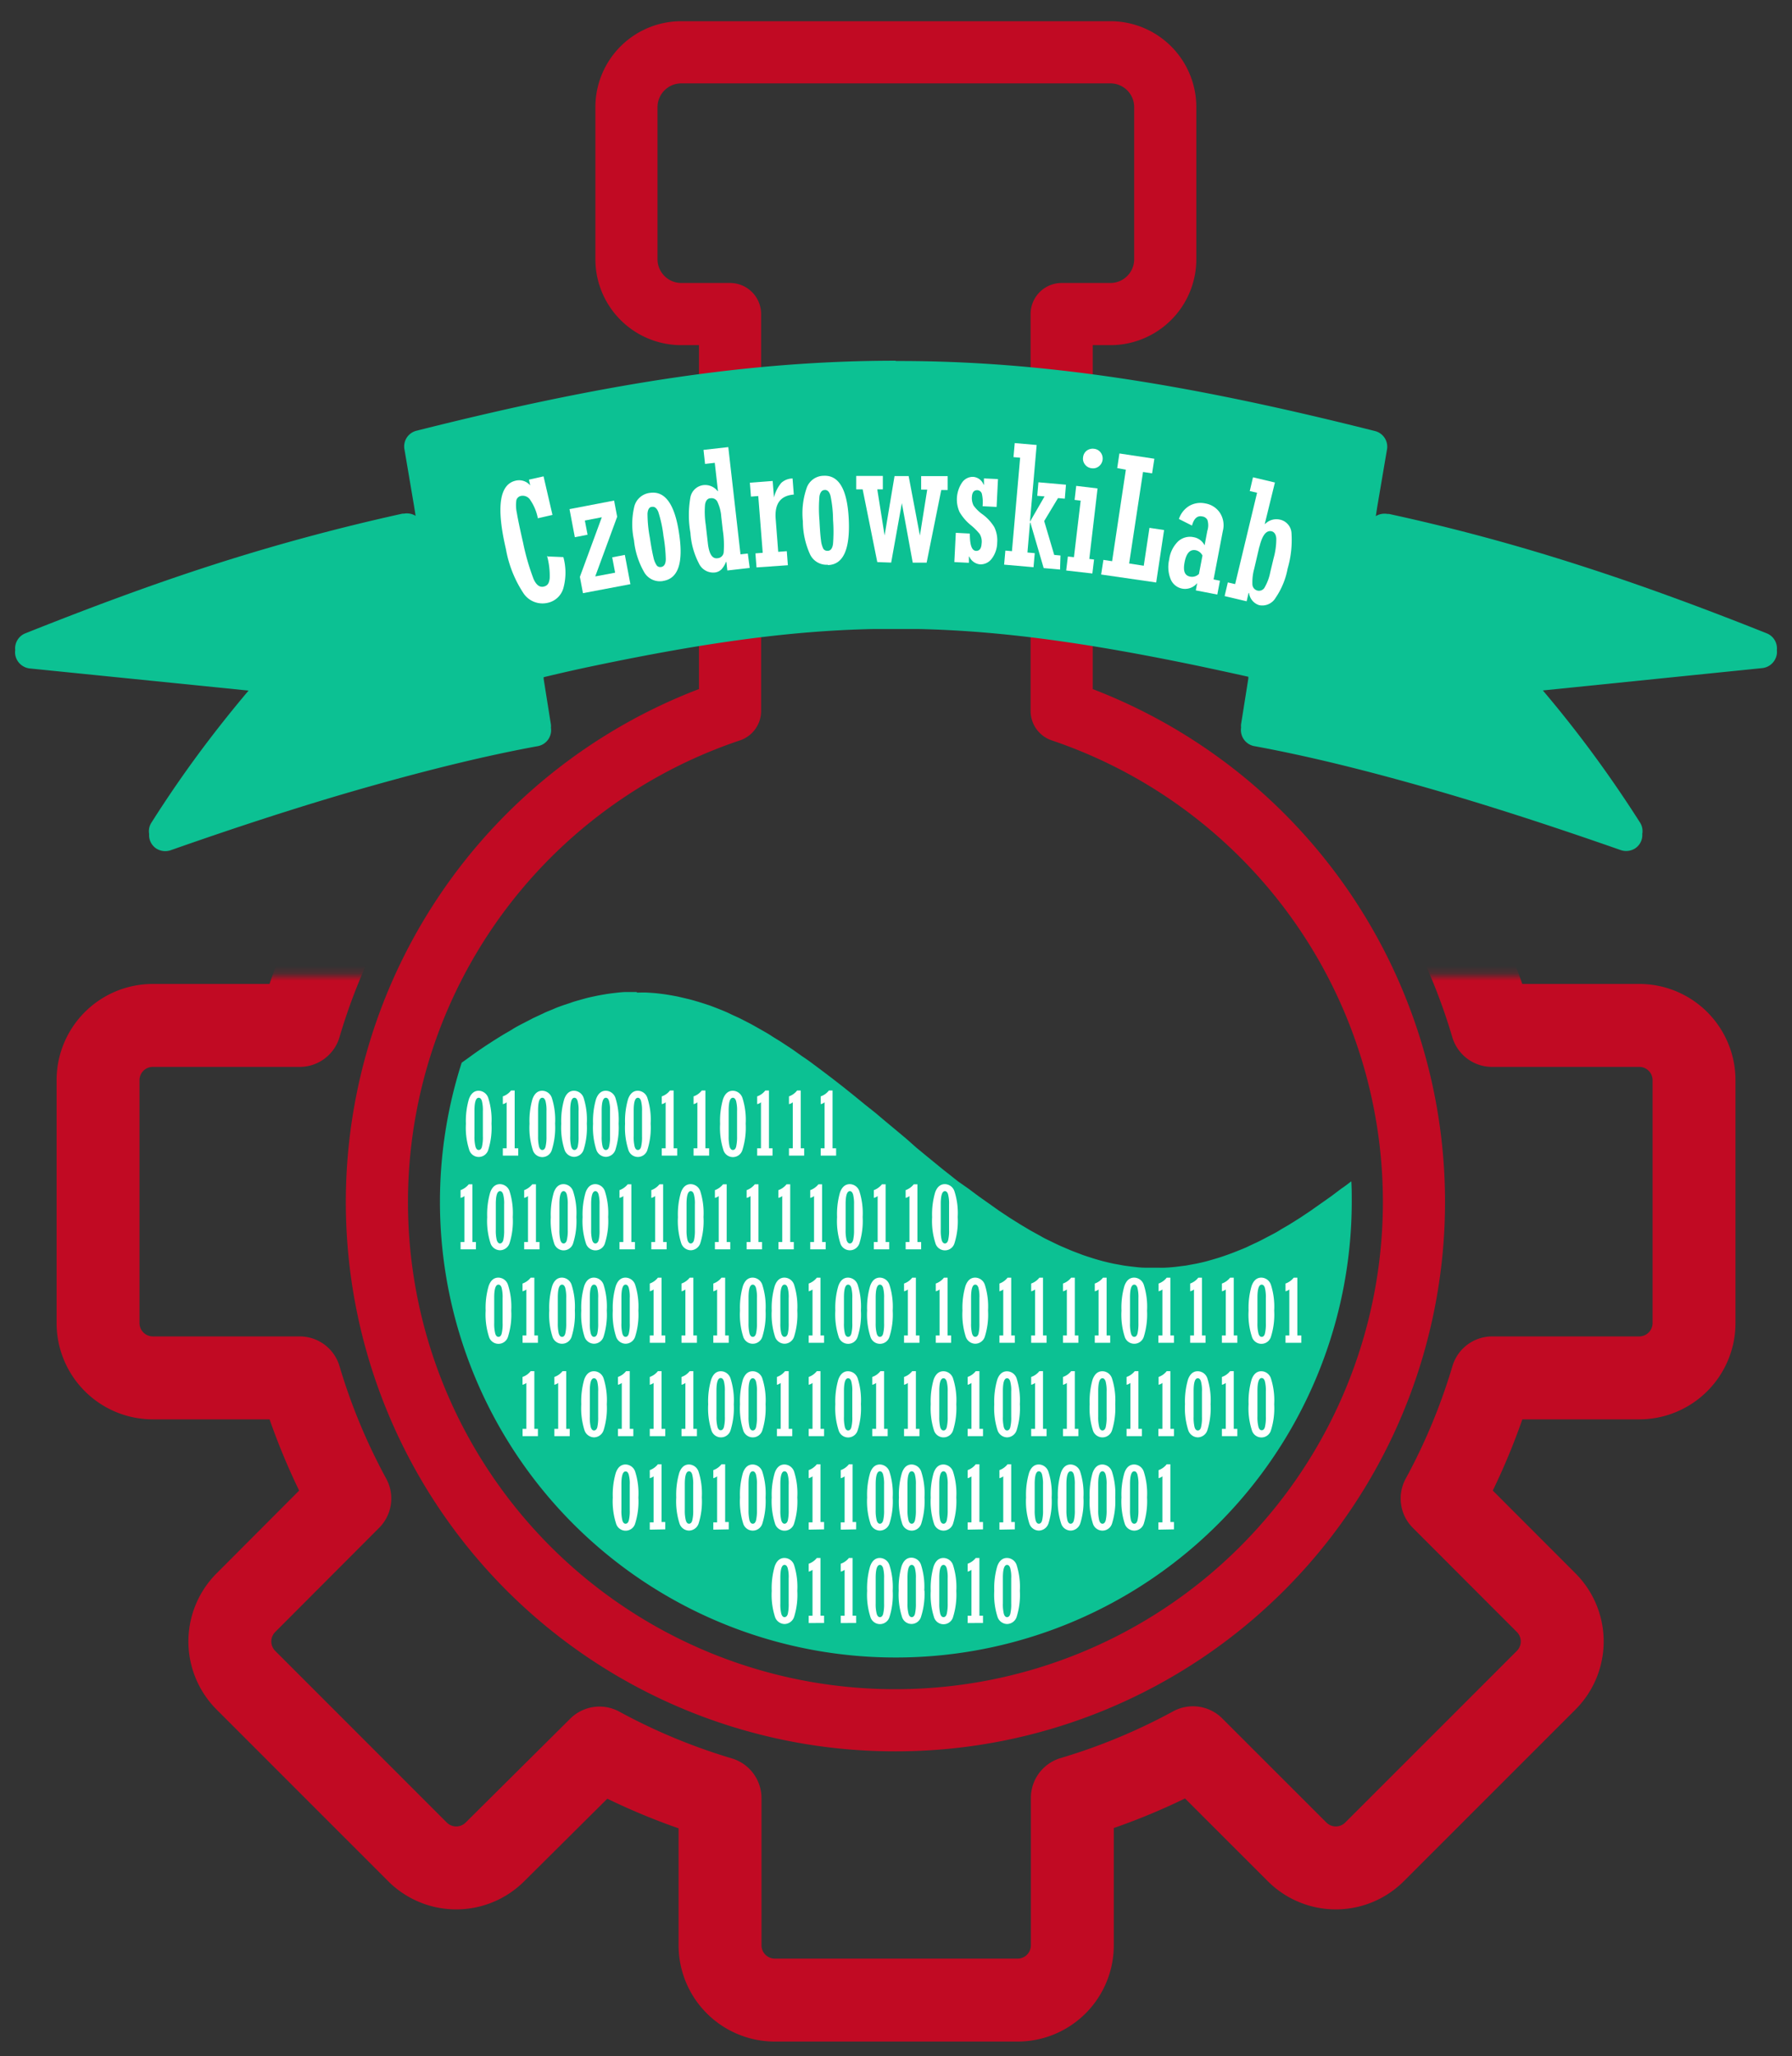 <svg xmlns="http://www.w3.org/2000/svg" xmlns:xlink="http://www.w3.org/1999/xlink" viewBox="0 0 245.12 281.15"><rect x="0" y="0" width="245.12" height="281.15" fill="#333333" stroke="none"/><defs><style>.cls-1{fill:#fff;}.cls-2{mask:url(#mask);}.cls-3,.cls-4{fill:none;stroke:#c10a23;stroke-linejoin:round;}.cls-3{stroke-width:11.34px;}.cls-4{stroke-width:8.5px;}.cls-5{fill:#0cc193;}</style><mask id="mask" x="2.07" y="73.58" width="283.46" height="221.06" maskUnits="userSpaceOnUse"><g id="mask144658"><rect id="rect144660" class="cls-1" x="2.07" y="133.4" width="283.46" height="161.25"/></g></mask></defs><g id="Logo_Itself" data-name="Logo Itself"><g id="Gear"><g class="cls-2"><path id="rect12960" class="cls-3" d="M122.54,79.25A85,85,0,0,0,41,140.2H20.91a7.49,7.49,0,0,0-7.5,7.5v33.19a7.5,7.5,0,0,0,7.5,7.5H41a85.52,85.52,0,0,0,6.85,16.49L33.64,219.12a7.5,7.5,0,0,0,0,10.61L57.1,253.19a7.5,7.5,0,0,0,10.61,0L82,239a85.52,85.52,0,0,0,16.49,6.85v20.11a7.5,7.5,0,0,0,7.5,7.5h33.19a7.49,7.49,0,0,0,7.5-7.5V245.81a85.35,85.35,0,0,0,16.5-6.85l14.24,14.23a7.49,7.49,0,0,0,10.6,0l23.47-23.46a7.5,7.5,0,0,0,0-10.61l-14.23-14.24a85.52,85.52,0,0,0,6.85-16.49h20.11a7.5,7.5,0,0,0,7.5-7.5V147.7a7.49,7.49,0,0,0-7.5-7.5H204.09A85,85,0,0,0,122.54,79.25Z"/></g></g><g id="Bottle"><path id="circle148646" class="cls-4" d="M93.19,7.15a7.5,7.5,0,0,0-7.5,7.5V35.44a7.5,7.5,0,0,0,7.5,7.5h6.67V97.2a70.84,70.84,0,0,0,22.68,138h0a70.87,70.87,0,0,0,70.87-70.87h0a70.86,70.86,0,0,0-48.19-67.13V42.94h6.67a7.5,7.5,0,0,0,7.5-7.5V14.65a7.5,7.5,0,0,0-7.5-7.5H93.19Z"/></g><g id="Ribbon_Lab" data-name="Ribbon+Lab"><path id="Ribbon" class="cls-5" d="M122.52,49.32c-19.89,0-39.79,3.08-65.54,9.57a2.21,2.21,0,0,0-1.64,2.64l1.29,7.61.22,1.39a2.29,2.29,0,0,0-1.61-.3l-.2,0c-9.06,2-17.69,4.35-26.16,7.08S12,83.19,3.47,86.59a2.22,2.22,0,0,0-1.39,2.3A2.17,2.17,0,0,0,2.22,90a2.27,2.27,0,0,0,1.91,1.4L34,94.42q-2.79,3.3-5.43,6.76-4.16,5.46-7.86,11.3a2.17,2.17,0,0,0-.31,1.55,2.19,2.19,0,0,0,1,2,2.3,2.3,0,0,0,1.94.22c9.59-3.37,18.61-6.29,27-8.66s16.14-4.28,23.2-5.57a2.22,2.22,0,0,0,1.82-2.51v0a3,3,0,0,0,0-.42l-1-6.3a.88.88,0,0,0,0-.2Q78,91.71,81.42,91c14.81-3.09,26.58-4.77,38.13-5h.19c.61,0,1.21,0,1.82,0h2c.61,0,1.21,0,1.81,0h.21c11.54.25,23.31,1.93,38.12,5q3.42.72,7.06,1.53a.88.88,0,0,0,0,.2l-1,6.3a2.82,2.82,0,0,0,0,.41v.06A2.24,2.24,0,0,0,171.5,102c7.06,1.29,14.82,3.19,23.2,5.57s17.37,5.29,27,8.66a2.3,2.3,0,0,0,1.94-.22,2.19,2.19,0,0,0,1-2,2.17,2.17,0,0,0-.31-1.55q-3.71-5.83-7.86-11.3-2.64-3.47-5.43-6.76L241,91.35a2.25,2.25,0,0,0,1.9-1.4,2.07,2.07,0,0,0,.15-1.06,2.22,2.22,0,0,0-1.39-2.3c-8.53-3.4-16.9-6.5-25.41-9.24S199.1,72.24,190,70.27l-.2,0a2.29,2.29,0,0,0-1.61.3l.2-1.29,1.31-7.71a2.21,2.21,0,0,0-1.64-2.64c-25.75-6.49-45.65-9.62-65.54-9.57Z"/><g id="CzodrowskiLab"><path id="path392" class="cls-1" d="M74.91,76.08l2.15.09a8,8,0,0,1,0,4.25,2.85,2.85,0,0,1-2.14,2,3.13,3.13,0,0,1-3.35-1.36,16,16,0,0,1-2.37-6q-2-8.57,1.33-9.34a2,2,0,0,1,2,.65h0l-.18-.79,2-.45,1.22,5.27-2,.46a6.62,6.62,0,0,0-1-2.44,1.22,1.22,0,0,0-1.28-.62.81.81,0,0,0-.66.59,4.92,4.92,0,0,0,.07,1.75c.14.84.42,2.19.85,4.06a31.59,31.59,0,0,0,1.45,5c.37.8.83,1.13,1.38,1s.74-.49.81-1.14a10.1,10.1,0,0,0-.37-3.08Z"/><path id="path394" class="cls-1" d="M79.74,81.1l-.42-2.23,3-8.15L80,71.17l.37,1.94-1.74.34-.73-3.84L84,68.44l.42,2.21-3,8.16,2.72-.51-.4-2.1,1.73-.33.76,4Z"/><path id="path396" class="cls-1" d="M90.73,79.43a2.48,2.48,0,0,1-2.57-1.12,10.92,10.92,0,0,1-1.44-4.44,10.38,10.38,0,0,1,.06-4.68,2.5,2.5,0,0,1,2.11-1.8q3.12-.47,4,5.56c.61,4-.12,6.17-2.2,6.48ZM89.18,69.3c-.36,0-.57.36-.61.92a17.85,17.85,0,0,0,.32,3.3c.18,1.2.35,2.09.49,2.67a3.05,3.05,0,0,0,.46,1.13.62.62,0,0,0,.6.2c.41-.07.62-.42.63-1.06a21.35,21.35,0,0,0-.32-3.2,17.14,17.14,0,0,0-.7-3.26c-.21-.52-.5-.76-.87-.7Z"/><path id="path398" class="cls-1" d="M102.55,77.65,99.49,78l-.13-1.17H99.3a3.22,3.22,0,0,1-.6,1,1.53,1.53,0,0,1-1,.45,2.16,2.16,0,0,1-2.11-1.27,10.51,10.51,0,0,1-1.15-4.16,14,14,0,0,1,0-4.87,2.07,2.07,0,0,1,1.83-1.66,2.16,2.16,0,0,1,1.89.83h.05l-.44-3.87-1.33.15-.21-1.92,3.39-.38,1.67,14.66,1-.11ZM98.87,72.5l-.21-1.83a5.66,5.66,0,0,0-.5-2,.88.88,0,0,0-.94-.55c-.43,0-.69.33-.78.86a11.65,11.65,0,0,0,.09,2.73l.3,2.61c.17,1.44.61,2.12,1.33,2a.89.89,0,0,0,.83-.81,13.21,13.21,0,0,0-.12-3Z"/><path id="path400" class="cls-1" d="M103.48,77.58l-.15-1.92,1-.08-.61-7.76-1,.08L102.57,66l3.12-.24.18,2.26h0a4.91,4.91,0,0,1,1-2,2.32,2.32,0,0,1,1.54-.6l.17,2.2c-1.82.14-2.64,1.25-2.48,3.32l.35,4.51,1.17-.09.15,1.92Z"/><path id="path402" class="cls-1" d="M113.26,77.21a2.5,2.5,0,0,1-2.44-1.38,11,11,0,0,1-1-4.57,10.48,10.48,0,0,1,.56-4.65,2.49,2.49,0,0,1,2.29-1.56q3.15-.15,3.43,6t-2.88,6.21ZM112.79,67c-.36,0-.6.3-.7.85a18.79,18.79,0,0,0,0,3.32c.06,1.21.13,2.12.21,2.7a3.34,3.34,0,0,0,.33,1.18.66.66,0,0,0,.58.26c.42,0,.67-.35.74-1a21.25,21.25,0,0,0,0-3.21,16.76,16.76,0,0,0-.35-3.31c-.15-.55-.41-.82-.79-.8Z"/><path id="path404" class="cls-1" d="M120,76.85l-2-9.94h-.88V65.07h3.64v1.84H120L121,73.21l1.36-8.12h1.93l1.54,8.13,1-6.28H126V65.1h3.63V67h-.88l-2,9.93h-1.9l-1.49-8.14-1.46,8.13Z"/><path id="path406" class="cls-1" d="M130.54,76.85l.2-4,1.92.1c0,1.55.25,2.34.86,2.37.46,0,.71-.31.75-1A2,2,0,0,0,134,73a8.19,8.19,0,0,0-1.23-1.22A6.58,6.58,0,0,1,131.25,70a4.16,4.16,0,0,1,.33-4,1.78,1.78,0,0,1,1.54-.8,1.65,1.65,0,0,1,1.42,1.07h.05l0-.86,1.92.09-.19,3.81-1.92-.1a5.09,5.09,0,0,0-.1-1.71.67.67,0,0,0-.63-.48c-.45,0-.69.29-.73.92a2.27,2.27,0,0,0,.23,1.18,5.39,5.39,0,0,0,1.11,1.12A6.09,6.09,0,0,1,136,72.06a4.12,4.12,0,0,1,.4,2.16,3.68,3.68,0,0,1-.74,2.16,1.9,1.9,0,0,1-1.62.78,1.81,1.81,0,0,1-1.46-1.07h-.05l0,.86Z"/><path id="path408" class="cls-1" d="M137.35,77.2l.17-1.92.9.08,1.12-12.78-.91-.08.17-1.92,3,.26-.92,10.5h0l2-3.47-1-.08.16-1.85,3.77.33-.16,1.91-.93-.08-1.89,3.14,1.37,4.63.86.08L145,77.87l-2.24-.2-1.82-6.22h-.05l-.35,4.09,1,.09-.17,1.92Z"/><path id="path410" class="cls-1" d="M149.65,61.36a1.29,1.29,0,0,1,.9.5,1.36,1.36,0,0,1-.23,1.89,1.26,1.26,0,0,1-1,.27,1.29,1.29,0,0,1-.9-.5,1.26,1.26,0,0,1-.27-1,1.31,1.31,0,0,1,.49-.9A1.38,1.38,0,0,1,149.65,61.36ZM146.9,76.18l.92-7.73-.83-.1.22-1.92,2.92.35L149,76.42l.65.08-.23,1.91L145.84,78l.23-1.91Z"/><path id="path412" class="cls-1" d="M150.62,78.55l.31-2,1.19.18L154,64.22,152.82,64l.3-2,4.78.72-.31,2-1.24-.19-1.9,12.51,2,.31.78-5.18,2,.3-1.08,7.17Z"/><path id="path414" class="cls-1" d="M166.87,79.4l-.36,1.89-2.94-.57.19-1h0a2.13,2.13,0,0,1-3.64-.55,4.45,4.45,0,0,1-.19-2.68A4.2,4.2,0,0,1,161.17,74a2.41,2.41,0,0,1,2.12-.55,2.06,2.06,0,0,1,1.48,1.11l.38-2a2.41,2.41,0,0,0,0-1.49.94.94,0,0,0-.7-.46c-.67-.14-1.14.28-1.4,1.25l-1.79-.9a3.26,3.26,0,0,1,1.43-1.8,3.08,3.08,0,0,1,2.17-.33,3,3,0,0,1,2,1.27,3.12,3.12,0,0,1,.41,2.48L166,79.22ZM164,78.47l.48-2.51a1.34,1.34,0,0,0-.92-.73c-.77-.15-1.28.39-1.52,1.62s0,1.87.82,2A1.34,1.34,0,0,0,164,78.47Z"/><path id="path416" class="cls-1" d="M167.51,81.5l.44-1.87,1,.23,3-12.49-1-.23.44-1.88,3,.71L173,71.64h.05a2.16,2.16,0,0,1,2-.6,2,2,0,0,1,1.61,1.86,14,14,0,0,1-.53,4.84,10.5,10.5,0,0,1-1.65,4,2.11,2.11,0,0,1-2.24,1,2,2,0,0,1-1.39-1.67h-.06l-.27,1.14Zm4.75-6.75-.7,3a6.89,6.89,0,0,0-.25,2.12.91.91,0,0,0,.71.88.88.88,0,0,0,1-.5,6.59,6.59,0,0,0,.73-2l.46-1.92a9.85,9.85,0,0,0,.37-2.69q-.06-.83-.63-1c-.74-.17-1.29.53-1.67,2.1Z"/></g></g><g id="Fluid_Binary" data-name="Fluid + Binary"><path id="Fluid" class="cls-5" d="M87.11,135.63c-.48,0-1,0-1.42,0s-1,.06-1.42.11-.94.11-1.42.19-.94.16-1.41.26-1,.21-1.42.33-.94.26-1.42.4l-1.41.47c-.48.17-1,.35-1.42.54s-1,.39-1.42.61l-1.42.66-1.41.73c-.48.25-1,.52-1.42.79s-.95.55-1.42.84-.94.58-1.42.89-.94.61-1.41.93-.95.65-1.42,1l-1.28.92a62.31,62.31,0,0,0,59.39,81.32h0a62.36,62.36,0,0,0,62.36-62.36c0-.92,0-1.83-.06-2.75-.45.35-.9.7-1.36,1l-1.41,1.06-1.42,1-1.42,1-1.41.94-1.42.89c-.47.29-1,.57-1.42.84s-.94.53-1.42.78-.94.5-1.41.73-1,.46-1.42.67-.95.41-1.42.6-.94.37-1.42.54-.94.33-1.41.47-.95.28-1.42.41-.95.23-1.42.33l-1.41.26-1.42.18c-.48.05-.95.09-1.42.11s-.94,0-1.42,0-.94,0-1.42,0-.94-.06-1.41-.11-.95-.11-1.42-.18l-1.42-.26q-.7-.15-1.41-.33c-.48-.13-.95-.26-1.42-.41s-.95-.3-1.42-.47l-1.42-.54-1.41-.6c-.48-.21-.95-.44-1.42-.67s-1-.47-1.42-.73l-1.42-.78-1.41-.84-1.42-.89-1.42-.94-1.41-1-1.42-1-1.42-1.06L131,161.49l-1.41-1.12c-.48-.37-.95-.75-1.42-1.14l-1.42-1.16-1.42-1.17L124,155.72l-1.42-1.19-1.42-1.18-1.41-1.19L118.29,151l-1.42-1.16-1.42-1.14L114,147.57l-1.42-1.08-1.42-1.06c-.47-.35-.94-.69-1.42-1l-1.41-1-1.42-.93c-.47-.31-1-.61-1.42-.89s-.94-.57-1.42-.84-.94-.54-1.41-.79l-1.42-.73c-.47-.23-1-.45-1.42-.66s-.94-.42-1.42-.61-.94-.37-1.41-.54L95.61,137c-.47-.14-.94-.28-1.42-.4l-1.41-.33c-.48-.1-1-.19-1.42-.26s-1-.14-1.42-.19-.94-.08-1.42-.11-.94,0-1.41,0Z"/><g id="Binary"><path id="path595" class="cls-1" d="M67.23,153.65a10,10,0,0,1-.43,3.52,1.36,1.36,0,0,1-2.63,0,9.85,9.85,0,0,1-.44-3.52,10.65,10.65,0,0,1,.41-3.37c.27-.76.72-1.15,1.34-1.15a1.42,1.42,0,0,1,1.31,1,9.82,9.82,0,0,1,.44,3.48Zm-2.33,1.71a5.29,5.29,0,0,0,.14,1.41c.09.31.24.46.44.46s.36-.14.44-.43a5.55,5.55,0,0,0,.13-1.44v-3.44a5,5,0,0,0-.14-1.41c-.09-.28-.24-.42-.43-.42-.38,0-.58.58-.58,1.75Z"/><path id="path597" class="cls-1" d="M68.78,158v-1h.52v-6.29a1.14,1.14,0,0,1-.52.25v-1.06a2.37,2.37,0,0,0,1.12-.8h.5V157h.49v1Z"/><path id="path599" class="cls-1" d="M75.93,153.65a10.23,10.23,0,0,1-.43,3.52,1.36,1.36,0,0,1-2.64,0,9.91,9.91,0,0,1-.43-3.52,10.7,10.7,0,0,1,.4-3.37c.27-.76.72-1.15,1.35-1.15a1.42,1.42,0,0,1,1.31,1,9.82,9.82,0,0,1,.44,3.48Zm-2.33,1.71a5.86,5.86,0,0,0,.13,1.41c.1.31.24.46.45.46s.35-.14.44-.43a6,6,0,0,0,.13-1.44v-3.44a5,5,0,0,0-.14-1.41c-.1-.28-.24-.42-.43-.42-.39,0-.58.58-.58,1.75Z"/><path id="path601" class="cls-1" d="M80.27,153.65a10,10,0,0,1-.43,3.52,1.4,1.4,0,0,1-1.32,1,1.41,1.41,0,0,1-1.31-1,9.85,9.85,0,0,1-.44-3.52,10.65,10.65,0,0,1,.41-3.37c.27-.76.72-1.15,1.34-1.15a1.42,1.42,0,0,1,1.32,1,9.87,9.87,0,0,1,.43,3.48ZM78,155.36a5.39,5.39,0,0,0,.13,1.41c.1.31.24.46.44.46s.36-.14.45-.43a6.16,6.16,0,0,0,.12-1.44v-3.44a4.64,4.64,0,0,0-.14-1.41c-.09-.28-.23-.42-.43-.42-.38,0-.57.58-.57,1.75Z"/><path id="path603" class="cls-1" d="M84.62,153.65a10,10,0,0,1-.43,3.52,1.4,1.4,0,0,1-1.32,1,1.41,1.41,0,0,1-1.31-1,9.85,9.85,0,0,1-.44-3.52,10.65,10.65,0,0,1,.41-3.37c.27-.76.72-1.15,1.34-1.15a1.42,1.42,0,0,1,1.32,1,9.87,9.87,0,0,1,.43,3.48Zm-2.32,1.71a5.39,5.39,0,0,0,.13,1.41c.09.31.24.46.44.46s.36-.14.44-.43a5.55,5.55,0,0,0,.13-1.44v-3.44a4.64,4.64,0,0,0-.14-1.41c-.09-.28-.23-.42-.43-.42-.38,0-.57.58-.57,1.75Z"/><path id="path605" class="cls-1" d="M89,153.65a10,10,0,0,1-.43,3.52,1.36,1.36,0,0,1-2.63,0,9.85,9.85,0,0,1-.44-3.52,10.65,10.65,0,0,1,.41-3.37c.27-.76.72-1.15,1.34-1.15a1.41,1.41,0,0,1,1.31,1,9.59,9.59,0,0,1,.44,3.48Zm-2.32,1.71a5.39,5.39,0,0,0,.13,1.41c.09.31.24.46.44.46s.36-.14.44-.43a5.55,5.55,0,0,0,.13-1.44v-3.44a5,5,0,0,0-.14-1.41c-.09-.28-.24-.42-.43-.42-.38,0-.57.58-.57,1.75Z"/><path id="path607" class="cls-1" d="M90.52,158v-1h.53v-6.29a1.17,1.17,0,0,1-.53.25v-1.06a2.37,2.37,0,0,0,1.12-.8h.5V157h.49v1Z"/><path id="path609" class="cls-1" d="M94.87,158v-1h.52v-6.29a1.14,1.14,0,0,1-.52.25v-1.06a2.37,2.37,0,0,0,1.12-.8h.5V157H97v1Z"/><path id="path611" class="cls-1" d="M102,153.65a10.23,10.23,0,0,1-.43,3.52,1.36,1.36,0,0,1-2.64,0,9.91,9.91,0,0,1-.43-3.52,10.7,10.7,0,0,1,.4-3.37c.27-.76.72-1.15,1.35-1.15a1.42,1.42,0,0,1,1.31,1,9.82,9.82,0,0,1,.44,3.48Zm-2.33,1.71a5.86,5.86,0,0,0,.13,1.41c.1.31.24.46.45.46s.35-.14.44-.43a6,6,0,0,0,.13-1.44v-3.44a5,5,0,0,0-.14-1.41c-.1-.28-.24-.42-.43-.42-.39,0-.58.58-.58,1.75Z"/><path id="path613" class="cls-1" d="M103.57,158v-1h.52v-6.29a1.19,1.19,0,0,1-.52.25v-1.06a2.39,2.39,0,0,0,1.11-.8h.5V157h.49v1Z"/><path id="path615" class="cls-1" d="M107.92,158v-1h.52v-6.29a1.19,1.19,0,0,1-.52.25v-1.06a2.39,2.39,0,0,0,1.11-.8h.5V157H110v1Z"/><path id="path617" class="cls-1" d="M112.26,158v-1h.53v-6.29a1.17,1.17,0,0,1-.53.25v-1.06a2.37,2.37,0,0,0,1.12-.8h.5V157h.49v1Z"/><path id="path619" class="cls-1" d="M63,170.81v-1h.52v-6.28a1.25,1.25,0,0,1-.52.25v-1.06a2.57,2.57,0,0,0,1.12-.8h.5v7.89h.48v1Z"/><path id="path621" class="cls-1" d="M70.14,166.42a10,10,0,0,1-.43,3.52,1.4,1.4,0,0,1-1.32,1,1.41,1.41,0,0,1-1.31-1,9.92,9.92,0,0,1-.44-3.53,10.69,10.69,0,0,1,.41-3.37c.27-.76.72-1.14,1.34-1.14a1.41,1.41,0,0,1,1.32,1,9.87,9.87,0,0,1,.43,3.48Zm-2.32,1.71a5.52,5.52,0,0,0,.13,1.42c.1.3.24.46.44.46s.36-.15.45-.44a6,6,0,0,0,.12-1.44v-3.44a4.73,4.73,0,0,0-.14-1.41c-.09-.28-.23-.42-.43-.42-.38,0-.57.59-.57,1.75Z"/><path id="path623" class="cls-1" d="M71.7,170.81v-1h.52v-6.28a1.31,1.31,0,0,1-.52.25v-1.06a2.53,2.53,0,0,0,1.11-.8h.5v7.89h.49v1Z"/><path id="path625" class="cls-1" d="M78.84,166.42a10,10,0,0,1-.43,3.52,1.36,1.36,0,0,1-2.63,0,9.92,9.92,0,0,1-.44-3.53,10.69,10.69,0,0,1,.41-3.37c.27-.76.72-1.14,1.34-1.14a1.4,1.4,0,0,1,1.31,1,9.59,9.59,0,0,1,.44,3.48Zm-2.32,1.71a5.52,5.52,0,0,0,.13,1.42c.09.3.24.46.44.46s.36-.15.44-.44a5.45,5.45,0,0,0,.13-1.44v-3.44a5.09,5.09,0,0,0-.14-1.41c-.09-.28-.24-.42-.43-.42-.38,0-.57.59-.57,1.75Z"/><path id="path627" class="cls-1" d="M83.19,166.42a10,10,0,0,1-.43,3.52,1.36,1.36,0,0,1-2.63,0,9.69,9.69,0,0,1-.44-3.53,10.69,10.69,0,0,1,.41-3.37c.27-.76.72-1.14,1.34-1.14a1.41,1.41,0,0,1,1.31,1,9.82,9.82,0,0,1,.44,3.48Zm-2.33,1.71a5.43,5.43,0,0,0,.14,1.42c.09.3.24.46.44.46s.36-.15.44-.44a5.45,5.45,0,0,0,.13-1.44v-3.44a5.09,5.09,0,0,0-.14-1.41c-.09-.28-.24-.42-.43-.42-.38,0-.58.59-.58,1.75Z"/><path id="path629" class="cls-1" d="M84.74,170.81v-1h.52v-6.28a1.25,1.25,0,0,1-.52.25v-1.06a2.51,2.51,0,0,0,1.12-.8h.5v7.89h.49v1Z"/><path id="path631" class="cls-1" d="M89.09,170.81v-1h.52v-6.28a1.25,1.25,0,0,1-.52.25v-1.06a2.57,2.57,0,0,0,1.12-.8h.5v7.89h.48v1Z"/><path id="path633" class="cls-1" d="M96.23,166.42a10,10,0,0,1-.43,3.52,1.4,1.4,0,0,1-1.32,1,1.41,1.41,0,0,1-1.31-1,9.92,9.92,0,0,1-.44-3.53,10.69,10.69,0,0,1,.41-3.37c.27-.76.72-1.14,1.34-1.14a1.41,1.41,0,0,1,1.32,1,9.87,9.87,0,0,1,.43,3.48Zm-2.32,1.71a5.52,5.52,0,0,0,.13,1.42c.1.3.24.46.44.46s.36-.15.45-.44a6,6,0,0,0,.12-1.44v-3.44a4.73,4.73,0,0,0-.14-1.41c-.09-.28-.23-.42-.43-.42-.38,0-.57.59-.57,1.75Z"/><path id="path635" class="cls-1" d="M97.79,170.81v-1h.52v-6.28a1.31,1.31,0,0,1-.52.25v-1.06a2.53,2.53,0,0,0,1.11-.8h.5v7.89h.49v1Z"/><path id="path637" class="cls-1" d="M102.13,170.81v-1h.53v-6.28a1.29,1.29,0,0,1-.53.25v-1.06a2.51,2.51,0,0,0,1.12-.8h.5v7.89h.49v1Z"/><path id="path639" class="cls-1" d="M106.48,170.81v-1H107v-6.28a1.35,1.35,0,0,1-.53.25v-1.06a2.51,2.51,0,0,0,1.12-.8h.5v7.89h.49v1Z"/><path id="path641" class="cls-1" d="M110.83,170.81v-1h.52v-6.28a1.25,1.25,0,0,1-.52.25v-1.06a2.51,2.51,0,0,0,1.12-.8h.5v7.89h.49v1Z"/><path id="path643" class="cls-1" d="M118,166.42a10.19,10.19,0,0,1-.43,3.52,1.37,1.37,0,0,1-2.64,0,10,10,0,0,1-.43-3.53,10.74,10.74,0,0,1,.4-3.37q.41-1.14,1.35-1.14a1.41,1.41,0,0,1,1.31,1,9.82,9.82,0,0,1,.44,3.48Zm-2.33,1.71a5.52,5.52,0,0,0,.13,1.42c.1.3.24.46.45.46s.35-.15.44-.44a5.92,5.92,0,0,0,.13-1.44v-3.44a5.09,5.09,0,0,0-.14-1.41c-.1-.28-.24-.42-.43-.42-.39,0-.58.59-.58,1.75Z"/><path id="path645" class="cls-1" d="M119.53,170.81v-1h.52v-6.28a1.31,1.31,0,0,1-.52.25v-1.06a2.53,2.53,0,0,0,1.11-.8h.5v7.89h.49v1Z"/><path id="path647" class="cls-1" d="M123.88,170.81v-1h.52v-6.28a1.31,1.31,0,0,1-.52.25v-1.06a2.53,2.53,0,0,0,1.11-.8h.5v7.89H126v1Z"/><path id="path649" class="cls-1" d="M131,166.42a10,10,0,0,1-.43,3.52,1.36,1.36,0,0,1-2.63,0,9.92,9.92,0,0,1-.44-3.53,10.69,10.69,0,0,1,.41-3.37c.27-.76.72-1.14,1.34-1.14a1.4,1.4,0,0,1,1.31,1,9.59,9.59,0,0,1,.44,3.48Zm-2.32,1.71a5.52,5.52,0,0,0,.13,1.42c.09.3.24.46.44.46s.36-.15.44-.44a5.45,5.45,0,0,0,.13-1.44v-3.44a5.09,5.09,0,0,0-.14-1.41c-.09-.28-.24-.42-.43-.42-.38,0-.57.59-.57,1.75Z"/><path id="path651" class="cls-1" d="M69.93,179.19a10,10,0,0,1-.43,3.53,1.36,1.36,0,0,1-2.63,0,9.88,9.88,0,0,1-.44-3.53,10.58,10.58,0,0,1,.41-3.36c.27-.77.72-1.15,1.34-1.15a1.41,1.41,0,0,1,1.31,1A9.8,9.8,0,0,1,69.93,179.19Zm-2.33,1.72a5.35,5.35,0,0,0,.14,1.41c.09.31.24.46.44.46s.36-.14.44-.44a5.41,5.41,0,0,0,.13-1.43v-3.44a5.12,5.12,0,0,0-.14-1.42c-.09-.27-.24-.41-.43-.41-.38,0-.58.58-.58,1.75Z"/><path id="path653" class="cls-1" d="M71.48,183.59v-1H72v-6.29a1.35,1.35,0,0,1-.53.25v-1.06a2.44,2.44,0,0,0,1.12-.8h.5v7.9h.49v1Z"/><path id="path655" class="cls-1" d="M78.63,179.19a10.3,10.3,0,0,1-.43,3.53,1.37,1.37,0,0,1-2.64,0,9.94,9.94,0,0,1-.43-3.53,10.63,10.63,0,0,1,.4-3.36c.27-.77.72-1.15,1.35-1.15a1.42,1.42,0,0,1,1.31,1,9.8,9.8,0,0,1,.44,3.47Zm-2.33,1.72a5.92,5.92,0,0,0,.13,1.41c.1.31.24.46.45.46s.35-.14.44-.44a5.88,5.88,0,0,0,.13-1.43v-3.44a5.12,5.12,0,0,0-.14-1.42c-.1-.27-.24-.41-.43-.41-.39,0-.58.58-.58,1.75Z"/><path id="path657" class="cls-1" d="M83,179.19a10,10,0,0,1-.43,3.53,1.39,1.39,0,0,1-1.32,1,1.4,1.4,0,0,1-1.31-1,9.94,9.94,0,0,1-.43-3.53,10.63,10.63,0,0,1,.4-3.36c.27-.77.72-1.15,1.34-1.15a1.42,1.42,0,0,1,1.32,1,9.85,9.85,0,0,1,.43,3.47Zm-2.32,1.72a5.44,5.44,0,0,0,.13,1.41c.1.31.24.46.44.46s.36-.14.45-.44a6,6,0,0,0,.12-1.43v-3.44a4.76,4.76,0,0,0-.14-1.42c-.09-.27-.23-.41-.43-.41-.38,0-.57.58-.57,1.75Z"/><path id="path659" class="cls-1" d="M87.32,179.19a10,10,0,0,1-.43,3.53,1.39,1.39,0,0,1-1.32,1,1.4,1.4,0,0,1-1.31-1,9.88,9.88,0,0,1-.44-3.53,10.58,10.58,0,0,1,.41-3.36c.27-.77.72-1.15,1.34-1.15a1.42,1.42,0,0,1,1.32,1A9.85,9.85,0,0,1,87.32,179.19ZM85,180.91a5.44,5.44,0,0,0,.13,1.41c.09.31.24.46.44.46s.36-.14.44-.44a5.41,5.41,0,0,0,.13-1.43v-3.44a4.76,4.76,0,0,0-.14-1.42c-.09-.27-.23-.41-.43-.41-.38,0-.57.58-.57,1.75Z"/><path id="path661" class="cls-1" d="M88.88,183.59v-1h.52v-6.29a1.31,1.31,0,0,1-.52.25v-1.06a2.46,2.46,0,0,0,1.11-.8h.5v7.9H91v1Z"/><path id="path663" class="cls-1" d="M93.22,183.59v-1h.53v-6.29a1.29,1.29,0,0,1-.53.25v-1.06a2.44,2.44,0,0,0,1.12-.8h.5v7.9h.49v1Z"/><path id="path665" class="cls-1" d="M97.57,183.59v-1h.52v-6.29a1.25,1.25,0,0,1-.52.25v-1.06a2.44,2.44,0,0,0,1.12-.8h.5v7.9h.49v1Z"/><path id="path667" class="cls-1" d="M104.72,179.19a10.3,10.3,0,0,1-.43,3.53,1.37,1.37,0,0,1-2.64,0,9.94,9.94,0,0,1-.43-3.53,10.63,10.63,0,0,1,.4-3.36c.27-.77.72-1.15,1.35-1.15a1.42,1.42,0,0,1,1.31,1A9.8,9.8,0,0,1,104.72,179.19Zm-2.33,1.72a5.92,5.92,0,0,0,.13,1.41c.1.31.24.46.45.46s.35-.14.44-.44a5.88,5.88,0,0,0,.13-1.43v-3.44a5.12,5.12,0,0,0-.14-1.42c-.1-.27-.24-.41-.43-.41-.39,0-.58.58-.58,1.75Z"/><path id="path669" class="cls-1" d="M109.06,179.19a10,10,0,0,1-.43,3.53,1.39,1.39,0,0,1-1.32,1,1.4,1.4,0,0,1-1.31-1,9.88,9.88,0,0,1-.44-3.53,10.58,10.58,0,0,1,.41-3.36c.27-.77.72-1.15,1.34-1.15a1.42,1.42,0,0,1,1.32,1,9.85,9.85,0,0,1,.43,3.47Zm-2.32,1.72a5.44,5.44,0,0,0,.13,1.41c.1.31.24.46.44.46s.36-.14.45-.44a6,6,0,0,0,.12-1.43v-3.44a4.76,4.76,0,0,0-.14-1.42c-.09-.27-.23-.41-.43-.41-.38,0-.57.58-.57,1.75Z"/><path id="path671" class="cls-1" d="M110.62,183.59v-1h.52v-6.29a1.31,1.31,0,0,1-.52.25v-1.06a2.46,2.46,0,0,0,1.11-.8h.5v7.9h.49v1Z"/><path id="path673" class="cls-1" d="M117.76,179.19a10,10,0,0,1-.43,3.53,1.36,1.36,0,0,1-2.63,0,9.88,9.88,0,0,1-.44-3.53,10.58,10.58,0,0,1,.41-3.36c.27-.77.72-1.15,1.34-1.15a1.43,1.43,0,0,1,1.32,1,9.85,9.85,0,0,1,.43,3.47Zm-2.32,1.72a5.44,5.44,0,0,0,.13,1.41c.09.31.24.46.44.46s.36-.14.44-.44a5.41,5.41,0,0,0,.13-1.43v-3.44a5.12,5.12,0,0,0-.14-1.42c-.09-.27-.23-.41-.43-.41-.38,0-.57.58-.57,1.75Z"/><path id="path675" class="cls-1" d="M122.11,179.19a10,10,0,0,1-.43,3.53,1.36,1.36,0,0,1-2.63,0,9.88,9.88,0,0,1-.44-3.53,10.58,10.58,0,0,1,.41-3.36c.27-.77.72-1.15,1.34-1.15a1.42,1.42,0,0,1,1.31,1A9.8,9.8,0,0,1,122.11,179.19Zm-2.33,1.72a5.35,5.35,0,0,0,.14,1.41c.09.31.24.46.44.46s.36-.14.44-.44a5.41,5.41,0,0,0,.13-1.43v-3.44a5.12,5.12,0,0,0-.14-1.42c-.09-.27-.24-.41-.43-.41-.38,0-.58.58-.58,1.75Z"/><path id="path677" class="cls-1" d="M123.66,183.59v-1h.52v-6.29a1.25,1.25,0,0,1-.52.25v-1.06a2.44,2.44,0,0,0,1.12-.8h.5v7.9h.49v1Z"/><path id="path679" class="cls-1" d="M128,183.59v-1h.52v-6.29a1.25,1.25,0,0,1-.52.25v-1.06a2.49,2.49,0,0,0,1.12-.8h.5v7.9h.48v1Z"/><path id="path681" class="cls-1" d="M135.15,179.19a10,10,0,0,1-.43,3.53,1.39,1.39,0,0,1-1.32,1,1.4,1.4,0,0,1-1.31-1,9.88,9.88,0,0,1-.44-3.53,10.58,10.58,0,0,1,.41-3.36c.27-.77.72-1.15,1.34-1.15a1.42,1.42,0,0,1,1.32,1,9.85,9.85,0,0,1,.43,3.47Zm-2.32,1.72a5.44,5.44,0,0,0,.13,1.41c.1.31.24.46.44.46s.36-.14.45-.44a6,6,0,0,0,.12-1.43v-3.44a4.76,4.76,0,0,0-.14-1.42c-.09-.27-.23-.41-.43-.41-.38,0-.57.58-.57,1.75Z"/><path id="path683" class="cls-1" d="M136.71,183.59v-1h.52v-6.29a1.31,1.31,0,0,1-.52.25v-1.06a2.46,2.46,0,0,0,1.11-.8h.5v7.9h.49v1Z"/><path id="path685" class="cls-1" d="M141.05,183.59v-1h.53v-6.29a1.29,1.29,0,0,1-.53.25v-1.06a2.44,2.44,0,0,0,1.12-.8h.5v7.9h.49v1Z"/><path id="path687" class="cls-1" d="M145.4,183.59v-1h.53v-6.29a1.29,1.29,0,0,1-.53.25v-1.06a2.44,2.44,0,0,0,1.12-.8h.5v7.9h.49v1Z"/><path id="path689" class="cls-1" d="M149.75,183.59v-1h.52v-6.29a1.25,1.25,0,0,1-.52.25v-1.06a2.44,2.44,0,0,0,1.12-.8h.5v7.9h.49v1Z"/><path id="path691" class="cls-1" d="M156.9,179.19a10.3,10.3,0,0,1-.43,3.53,1.37,1.37,0,0,1-2.64,0,9.94,9.94,0,0,1-.43-3.53,10.63,10.63,0,0,1,.4-3.36c.27-.77.72-1.15,1.35-1.15a1.42,1.42,0,0,1,1.31,1A9.8,9.8,0,0,1,156.9,179.19Zm-2.33,1.72a5.44,5.44,0,0,0,.13,1.41c.1.31.24.46.45.46s.35-.14.44-.44a5.88,5.88,0,0,0,.13-1.43v-3.44a5.12,5.12,0,0,0-.14-1.42c-.1-.27-.24-.41-.43-.41-.39,0-.58.58-.58,1.75Z"/><path id="path693" class="cls-1" d="M158.45,183.59v-1H159v-6.29a1.31,1.31,0,0,1-.52.25v-1.06a2.46,2.46,0,0,0,1.11-.8h.5v7.9h.49v1Z"/><path id="path695" class="cls-1" d="M162.8,183.59v-1h.52v-6.29a1.31,1.31,0,0,1-.52.25v-1.06a2.46,2.46,0,0,0,1.11-.8h.5v7.9h.49v1Z"/><path id="path697" class="cls-1" d="M167.14,183.59v-1h.53v-6.29a1.29,1.29,0,0,1-.53.25v-1.06a2.44,2.44,0,0,0,1.12-.8h.5v7.9h.49v1Z"/><path id="path699" class="cls-1" d="M174.29,179.19a10,10,0,0,1-.43,3.53,1.36,1.36,0,0,1-2.63,0,9.65,9.65,0,0,1-.44-3.53,10.58,10.58,0,0,1,.41-3.36c.27-.77.72-1.15,1.34-1.15a1.42,1.42,0,0,1,1.31,1A9.8,9.8,0,0,1,174.29,179.19ZM172,180.91a5.35,5.35,0,0,0,.14,1.41c.09.31.24.46.44.46s.36-.14.44-.44a5.41,5.41,0,0,0,.13-1.43v-3.44a5.12,5.12,0,0,0-.14-1.42c-.09-.27-.24-.41-.43-.41-.38,0-.58.58-.58,1.75Z"/><path id="path701" class="cls-1" d="M175.84,183.59v-1h.52v-6.29a1.25,1.25,0,0,1-.52.25v-1.06a2.44,2.44,0,0,0,1.12-.8h.5v7.9H178v1Z"/><path id="path703" class="cls-1" d="M71.48,196.36v-1H72v-6.28a1.35,1.35,0,0,1-.53.25v-1.07a2.42,2.42,0,0,0,1.12-.79h.5v7.89h.49v1Z"/><path id="path705" class="cls-1" d="M75.83,196.36v-1h.52v-6.28a1.25,1.25,0,0,1-.52.25v-1.07a2.47,2.47,0,0,0,1.12-.79h.5v7.89h.48v1Z"/><path id="path707" class="cls-1" d="M83,192a10,10,0,0,1-.43,3.52,1.4,1.4,0,0,1-1.32,1,1.41,1.41,0,0,1-1.31-1,10,10,0,0,1-.43-3.53,10.74,10.74,0,0,1,.4-3.37c.27-.76.72-1.14,1.34-1.14a1.41,1.41,0,0,1,1.32,1A9.87,9.87,0,0,1,83,192Zm-2.32,1.71a5.52,5.52,0,0,0,.13,1.42c.1.3.24.45.44.45s.36-.14.45-.43a6.1,6.1,0,0,0,.12-1.44v-3.44a5.09,5.09,0,0,0-.13-1.41c-.1-.28-.24-.42-.44-.42-.38,0-.57.58-.57,1.75Z"/><path id="path709" class="cls-1" d="M84.53,196.36v-1h.52v-6.28a1.31,1.31,0,0,1-.52.25v-1.07a2.44,2.44,0,0,0,1.11-.79h.5v7.89h.49v1Z"/><path id="path711" class="cls-1" d="M88.88,196.36v-1h.52v-6.28a1.31,1.31,0,0,1-.52.25v-1.07a2.44,2.44,0,0,0,1.11-.79h.5v7.89H91v1Z"/><path id="path713" class="cls-1" d="M93.22,196.36v-1h.53v-6.28a1.29,1.29,0,0,1-.53.25v-1.07a2.42,2.42,0,0,0,1.12-.79h.5v7.89h.49v1Z"/><path id="path715" class="cls-1" d="M100.37,192a10.23,10.23,0,0,1-.43,3.52,1.37,1.37,0,0,1-2.64,0,10,10,0,0,1-.43-3.53,10.4,10.4,0,0,1,.41-3.37c.27-.76.71-1.14,1.34-1.14a1.41,1.41,0,0,1,1.31,1A9.82,9.82,0,0,1,100.37,192ZM98,193.68a5.43,5.43,0,0,0,.14,1.42c.09.3.24.45.44.45s.35-.14.44-.43a5.5,5.5,0,0,0,.13-1.44v-3.44a5,5,0,0,0-.14-1.41c-.09-.28-.24-.42-.43-.42-.39,0-.58.58-.58,1.75Z"/><path id="path717" class="cls-1" d="M104.72,192a10.23,10.23,0,0,1-.43,3.52,1.37,1.37,0,0,1-2.64,0,10,10,0,0,1-.43-3.53,10.74,10.74,0,0,1,.4-3.37q.41-1.14,1.35-1.14a1.41,1.41,0,0,1,1.31,1A9.82,9.82,0,0,1,104.72,192Zm-2.33,1.71a6,6,0,0,0,.13,1.42c.1.3.24.45.45.45s.35-.14.44-.43a6,6,0,0,0,.13-1.44v-3.44a5,5,0,0,0-.14-1.41c-.1-.28-.24-.42-.43-.42-.39,0-.58.58-.58,1.75Z"/><path id="path719" class="cls-1" d="M106.27,196.36v-1h.52v-6.28a1.31,1.31,0,0,1-.52.25v-1.07a2.44,2.44,0,0,0,1.11-.79h.5v7.89h.49v1Z"/><path id="path721" class="cls-1" d="M110.62,196.36v-1h.52v-6.28a1.31,1.31,0,0,1-.52.25v-1.07a2.44,2.44,0,0,0,1.11-.79h.5v7.89h.49v1Z"/><path id="path723" class="cls-1" d="M117.76,192a10,10,0,0,1-.43,3.52,1.36,1.36,0,0,1-2.63,0,9.92,9.92,0,0,1-.44-3.53,10.69,10.69,0,0,1,.41-3.37c.27-.76.72-1.14,1.34-1.14a1.42,1.42,0,0,1,1.32,1,9.87,9.87,0,0,1,.43,3.48Zm-2.32,1.71a5.52,5.52,0,0,0,.13,1.42c.09.3.24.45.44.45s.36-.14.44-.43a5.5,5.5,0,0,0,.13-1.44v-3.44a5,5,0,0,0-.14-1.41c-.09-.28-.23-.42-.43-.42-.38,0-.57.58-.57,1.75Z"/><path id="path725" class="cls-1" d="M119.31,196.36v-1h.53v-6.28a1.29,1.29,0,0,1-.53.25v-1.07a2.42,2.42,0,0,0,1.12-.79h.5v7.89h.49v1Z"/><path id="path727" class="cls-1" d="M123.66,196.36v-1h.52v-6.28a1.25,1.25,0,0,1-.52.25v-1.07a2.42,2.42,0,0,0,1.12-.79h.5v7.89h.49v1Z"/><path id="path729" class="cls-1" d="M130.81,192a10.23,10.23,0,0,1-.43,3.52,1.37,1.37,0,0,1-2.64,0,10,10,0,0,1-.43-3.53,10.74,10.74,0,0,1,.4-3.37q.41-1.14,1.35-1.14a1.41,1.41,0,0,1,1.31,1A9.82,9.82,0,0,1,130.81,192Zm-2.33,1.71a6,6,0,0,0,.13,1.42c.1.3.24.45.45.45s.35-.14.44-.43a6,6,0,0,0,.13-1.44v-3.44a5,5,0,0,0-.14-1.41c-.1-.28-.24-.42-.43-.42-.39,0-.58.58-.58,1.75Z"/><path id="path731" class="cls-1" d="M132.36,196.36v-1h.52v-6.28a1.31,1.31,0,0,1-.52.25v-1.07a2.44,2.44,0,0,0,1.11-.79h.5v7.89h.49v1Z"/><path id="path733" class="cls-1" d="M139.5,192a10,10,0,0,1-.43,3.52,1.4,1.4,0,0,1-1.32,1,1.41,1.41,0,0,1-1.31-1A9.92,9.92,0,0,1,136,192a10.69,10.69,0,0,1,.41-3.37c.27-.76.72-1.14,1.34-1.14a1.41,1.41,0,0,1,1.32,1,9.87,9.87,0,0,1,.43,3.48Zm-2.32,1.71a5.52,5.52,0,0,0,.13,1.42c.09.3.24.45.44.45s.36-.14.44-.43a5.5,5.5,0,0,0,.13-1.44v-3.44a4.64,4.64,0,0,0-.14-1.41c-.09-.28-.23-.42-.43-.42-.38,0-.57.58-.57,1.75Z"/><path id="path735" class="cls-1" d="M141.05,196.36v-1h.53v-6.28a1.29,1.29,0,0,1-.53.25v-1.07a2.42,2.42,0,0,0,1.12-.79h.5v7.89h.49v1Z"/><path id="path737" class="cls-1" d="M145.4,196.36v-1h.53v-6.28a1.29,1.29,0,0,1-.53.25v-1.07a2.42,2.42,0,0,0,1.12-.79h.5v7.89h.49v1Z"/><path id="path739" class="cls-1" d="M152.55,192a10.23,10.23,0,0,1-.43,3.52,1.37,1.37,0,0,1-2.64,0,10,10,0,0,1-.43-3.53,10.74,10.74,0,0,1,.4-3.37c.28-.76.72-1.14,1.35-1.14a1.41,1.41,0,0,1,1.31,1A9.82,9.82,0,0,1,152.55,192Zm-2.33,1.71a5.43,5.43,0,0,0,.14,1.42c.09.3.24.45.44.45s.35-.14.44-.43a6,6,0,0,0,.13-1.44v-3.44a5,5,0,0,0-.14-1.41c-.1-.28-.24-.42-.43-.42-.39,0-.58.58-.58,1.75Z"/><path id="path741" class="cls-1" d="M154.1,196.36v-1h.52v-6.28a1.25,1.25,0,0,1-.52.25v-1.07a2.47,2.47,0,0,0,1.12-.79h.5v7.89h.48v1Z"/><path id="path743" class="cls-1" d="M158.45,196.36v-1H159v-6.28a1.31,1.31,0,0,1-.52.25v-1.07a2.44,2.44,0,0,0,1.11-.79h.5v7.89h.49v1Z"/><path id="path745" class="cls-1" d="M165.59,192a10,10,0,0,1-.43,3.52,1.4,1.4,0,0,1-1.32,1,1.41,1.41,0,0,1-1.31-1,9.92,9.92,0,0,1-.44-3.53,10.69,10.69,0,0,1,.41-3.37c.27-.76.72-1.14,1.34-1.14a1.41,1.41,0,0,1,1.32,1A9.87,9.87,0,0,1,165.59,192Zm-2.32,1.71a5.52,5.52,0,0,0,.13,1.42c.09.3.24.45.44.45s.36-.14.44-.43a5.5,5.5,0,0,0,.13-1.44v-3.44a4.64,4.64,0,0,0-.14-1.41c-.09-.28-.23-.42-.43-.42-.38,0-.57.58-.57,1.75Z"/><path id="path747" class="cls-1" d="M167.14,196.36v-1h.53v-6.28a1.29,1.29,0,0,1-.53.25v-1.07a2.42,2.42,0,0,0,1.12-.79h.5v7.89h.49v1Z"/><path id="path749" class="cls-1" d="M174.29,192a10,10,0,0,1-.43,3.52,1.36,1.36,0,0,1-2.63,0,9.69,9.69,0,0,1-.44-3.53,10.69,10.69,0,0,1,.41-3.37c.27-.76.72-1.14,1.34-1.14a1.41,1.41,0,0,1,1.31,1A9.82,9.82,0,0,1,174.29,192ZM172,193.68a5.43,5.43,0,0,0,.14,1.42c.09.3.24.45.44.45s.36-.14.44-.43a5.5,5.5,0,0,0,.13-1.44v-3.44a5,5,0,0,0-.14-1.41c-.09-.28-.24-.42-.43-.42-.38,0-.58.58-.58,1.75Z"/><path id="path751" class="cls-1" d="M87.32,204.74a10,10,0,0,1-.43,3.53,1.36,1.36,0,0,1-2.63,0,9.88,9.88,0,0,1-.44-3.53,10.58,10.58,0,0,1,.41-3.36c.27-.77.72-1.15,1.34-1.15a1.42,1.42,0,0,1,1.32,1A9.81,9.81,0,0,1,87.32,204.74ZM85,206.46a5.49,5.49,0,0,0,.13,1.41c.09.31.24.46.44.46s.36-.15.44-.44a5.41,5.41,0,0,0,.13-1.43V203A4.76,4.76,0,0,0,86,201.6c-.09-.28-.23-.42-.43-.42-.38,0-.57.59-.57,1.75Z"/><path id="path753" class="cls-1" d="M88.88,209.14v-1h.52v-6.29a1.31,1.31,0,0,1-.52.25V201a2.46,2.46,0,0,0,1.11-.8h.5v7.9H91v1Z"/><path id="path755" class="cls-1" d="M96,204.74a10,10,0,0,1-.43,3.53,1.42,1.42,0,0,1-1.32,1,1.39,1.39,0,0,1-1.31-1,9.88,9.88,0,0,1-.44-3.53,10.58,10.58,0,0,1,.41-3.36c.27-.77.72-1.15,1.34-1.15a1.42,1.42,0,0,1,1.31,1,9.76,9.76,0,0,1,.44,3.47Zm-2.33,1.72a5.4,5.4,0,0,0,.14,1.41c.09.31.24.46.44.46s.36-.15.44-.44a5.41,5.41,0,0,0,.13-1.43V203a5.12,5.12,0,0,0-.14-1.42c-.09-.28-.24-.42-.43-.42-.38,0-.58.59-.58,1.75Z"/><path id="path757" class="cls-1" d="M97.57,209.14v-1h.52v-6.29a1.25,1.25,0,0,1-.52.25V201a2.44,2.44,0,0,0,1.12-.8h.5v7.9h.49v1Z"/><path id="path759" class="cls-1" d="M104.72,204.74a10.3,10.3,0,0,1-.43,3.53,1.37,1.37,0,0,1-2.64,0,9.94,9.94,0,0,1-.43-3.53,10.63,10.63,0,0,1,.4-3.36c.27-.77.72-1.15,1.35-1.15a1.42,1.42,0,0,1,1.31,1A9.76,9.76,0,0,1,104.72,204.74Zm-2.33,1.72a6,6,0,0,0,.13,1.41c.1.31.24.46.45.46s.35-.15.44-.44a5.88,5.88,0,0,0,.13-1.43V203a5.12,5.12,0,0,0-.14-1.42c-.1-.28-.24-.42-.43-.42-.39,0-.58.59-.58,1.75Z"/><path id="path761" class="cls-1" d="M109.06,204.74a10,10,0,0,1-.43,3.53,1.36,1.36,0,0,1-2.63,0,9.88,9.88,0,0,1-.44-3.53,10.58,10.58,0,0,1,.41-3.36c.27-.77.72-1.15,1.34-1.15a1.42,1.42,0,0,1,1.32,1A9.81,9.81,0,0,1,109.06,204.74Zm-2.32,1.72a5.49,5.49,0,0,0,.13,1.41c.1.31.24.46.44.46s.36-.15.45-.44a6,6,0,0,0,.12-1.43V203a4.76,4.76,0,0,0-.14-1.42c-.09-.28-.23-.42-.43-.42-.38,0-.57.59-.57,1.75Z"/><path id="path763" class="cls-1" d="M110.62,209.14v-1h.52v-6.29a1.31,1.31,0,0,1-.52.25V201a2.46,2.46,0,0,0,1.11-.8h.5v7.9h.49v1Z"/><path id="path765" class="cls-1" d="M115,209.14v-1h.53v-6.29a1.29,1.29,0,0,1-.53.25V201a2.44,2.44,0,0,0,1.12-.8h.5v7.9h.49v1Z"/><path id="path767" class="cls-1" d="M122.11,204.74a10,10,0,0,1-.43,3.53,1.42,1.42,0,0,1-1.32,1,1.39,1.39,0,0,1-1.31-1,9.88,9.88,0,0,1-.44-3.53,10.58,10.58,0,0,1,.41-3.36c.27-.77.72-1.15,1.34-1.15a1.42,1.42,0,0,1,1.31,1A9.76,9.76,0,0,1,122.11,204.74Zm-2.33,1.72a5.4,5.4,0,0,0,.14,1.41c.09.31.24.46.44.46s.36-.15.44-.44a5.41,5.41,0,0,0,.13-1.43V203a5.12,5.12,0,0,0-.14-1.42c-.09-.28-.24-.42-.43-.42-.38,0-.58.59-.58,1.75Z"/><path id="path769" class="cls-1" d="M126.46,204.74a10.3,10.3,0,0,1-.43,3.53,1.37,1.37,0,0,1-2.64,0,9.94,9.94,0,0,1-.43-3.53,10.29,10.29,0,0,1,.41-3.36c.27-.77.71-1.15,1.34-1.15a1.42,1.42,0,0,1,1.31,1,9.76,9.76,0,0,1,.44,3.47Zm-2.33,1.72a5.4,5.4,0,0,0,.14,1.41c.09.31.24.46.44.46s.35-.15.44-.44a5.88,5.88,0,0,0,.13-1.43V203a5.12,5.12,0,0,0-.14-1.42c-.09-.28-.24-.42-.43-.42-.39,0-.58.59-.58,1.75Z"/><path id="path771" class="cls-1" d="M130.81,204.74a10.3,10.3,0,0,1-.43,3.53,1.37,1.37,0,0,1-2.64,0,9.94,9.94,0,0,1-.43-3.53,10.63,10.63,0,0,1,.4-3.36c.27-.77.72-1.15,1.35-1.15a1.42,1.42,0,0,1,1.31,1,9.76,9.76,0,0,1,.44,3.47Zm-2.33,1.72a6,6,0,0,0,.13,1.41c.1.31.24.46.45.46s.35-.15.44-.44a5.88,5.88,0,0,0,.13-1.43V203a5.12,5.12,0,0,0-.14-1.42c-.1-.28-.24-.42-.43-.42-.39,0-.58.59-.58,1.75Z"/><path id="path773" class="cls-1" d="M132.36,209.14v-1h.52v-6.29a1.31,1.31,0,0,1-.52.25V201a2.46,2.46,0,0,0,1.11-.8h.5v7.9h.49v1Z"/><path id="path775" class="cls-1" d="M136.71,209.14v-1h.52v-6.29a1.31,1.31,0,0,1-.52.25V201a2.46,2.46,0,0,0,1.11-.8h.5v7.9h.49v1Z"/><path id="path777" class="cls-1" d="M143.85,204.74a10,10,0,0,1-.43,3.53,1.42,1.42,0,0,1-1.32,1,1.4,1.4,0,0,1-1.31-1,9.88,9.88,0,0,1-.44-3.53,10.58,10.58,0,0,1,.41-3.36c.27-.77.72-1.15,1.34-1.15a1.41,1.41,0,0,1,1.31,1A9.53,9.53,0,0,1,143.85,204.74Zm-2.32,1.72a5.49,5.49,0,0,0,.13,1.41c.09.31.24.46.44.46s.36-.15.44-.44a5.41,5.41,0,0,0,.13-1.43V203a5.12,5.12,0,0,0-.14-1.42c-.09-.28-.24-.42-.43-.42-.38,0-.57.59-.57,1.75Z"/><path id="path779" class="cls-1" d="M148.2,204.74a10,10,0,0,1-.43,3.53,1.42,1.42,0,0,1-1.32,1,1.39,1.39,0,0,1-1.31-1,9.65,9.65,0,0,1-.44-3.53,10.58,10.58,0,0,1,.41-3.36c.27-.77.72-1.15,1.34-1.15a1.42,1.42,0,0,1,1.31,1A9.76,9.76,0,0,1,148.2,204.74Zm-2.33,1.72a5.4,5.4,0,0,0,.14,1.41c.09.31.24.46.44.46s.36-.15.44-.44a5.41,5.41,0,0,0,.13-1.43V203a5.12,5.12,0,0,0-.14-1.42c-.09-.28-.24-.42-.43-.42-.38,0-.58.59-.58,1.75Z"/><path id="path781" class="cls-1" d="M152.55,204.74a10.3,10.3,0,0,1-.43,3.53,1.37,1.37,0,0,1-2.64,0,9.94,9.94,0,0,1-.43-3.53,10.63,10.63,0,0,1,.4-3.36c.28-.77.72-1.15,1.35-1.15a1.42,1.42,0,0,1,1.31,1,9.76,9.76,0,0,1,.44,3.47Zm-2.33,1.72a5.4,5.4,0,0,0,.14,1.41c.09.31.24.46.44.46s.35-.15.44-.44a5.88,5.88,0,0,0,.13-1.43V203a5.12,5.12,0,0,0-.14-1.42c-.1-.28-.24-.42-.43-.42-.39,0-.58.59-.58,1.75Z"/><path id="path783" class="cls-1" d="M156.9,204.74a10.3,10.3,0,0,1-.43,3.53,1.37,1.37,0,0,1-2.64,0,9.94,9.94,0,0,1-.43-3.53,10.63,10.63,0,0,1,.4-3.36c.27-.77.72-1.15,1.35-1.15a1.42,1.42,0,0,1,1.31,1,9.76,9.76,0,0,1,.44,3.47Zm-2.33,1.72a6,6,0,0,0,.13,1.41c.1.31.24.46.45.46s.35-.15.44-.44a5.88,5.88,0,0,0,.13-1.43V203a5.12,5.12,0,0,0-.14-1.42c-.1-.28-.24-.42-.43-.42-.39,0-.58.59-.58,1.75Z"/><path id="path785" class="cls-1" d="M158.45,209.14v-1H159v-6.29a1.31,1.31,0,0,1-.52.25V201a2.46,2.46,0,0,0,1.11-.8h.5v7.9h.49v1Z"/><path id="path787" class="cls-1" d="M109.06,217.52a10,10,0,0,1-.43,3.52,1.4,1.4,0,0,1-1.32,1,1.41,1.41,0,0,1-1.31-1,9.85,9.85,0,0,1-.44-3.52,10.65,10.65,0,0,1,.41-3.37c.27-.76.72-1.14,1.34-1.14a1.41,1.41,0,0,1,1.32,1,9.87,9.87,0,0,1,.43,3.48Zm-2.32,1.71a5.39,5.39,0,0,0,.13,1.41c.1.31.24.46.44.46s.36-.14.45-.43a6.16,6.16,0,0,0,.12-1.44v-3.44a4.64,4.64,0,0,0-.14-1.41c-.09-.28-.23-.42-.43-.42-.38,0-.57.58-.57,1.75Z"/><path id="path789" class="cls-1" d="M110.62,221.91v-1h.52v-6.28a1.46,1.46,0,0,1-.52.25V213.8a2.44,2.44,0,0,0,1.11-.79h.5v7.89h.49v1Z"/><path id="path791" class="cls-1" d="M115,221.91v-1h.53v-6.28a1.43,1.43,0,0,1-.53.25V213.8a2.42,2.42,0,0,0,1.12-.79h.5v7.89h.49v1Z"/><path id="path793" class="cls-1" d="M122.11,217.52a10,10,0,0,1-.43,3.52,1.36,1.36,0,0,1-2.63,0,9.85,9.85,0,0,1-.44-3.52,10.65,10.65,0,0,1,.41-3.37c.27-.76.72-1.14,1.34-1.14a1.41,1.41,0,0,1,1.31,1,9.82,9.82,0,0,1,.44,3.48Zm-2.33,1.71a5.29,5.29,0,0,0,.14,1.41c.09.31.24.46.44.46s.36-.14.44-.43a5.55,5.55,0,0,0,.13-1.44v-3.44a5,5,0,0,0-.14-1.41c-.09-.28-.24-.42-.43-.42-.38,0-.58.58-.58,1.75Z"/><path id="path795" class="cls-1" d="M126.46,217.52A10.23,10.23,0,0,1,126,221a1.36,1.36,0,0,1-2.64,0,9.91,9.91,0,0,1-.43-3.52,10.7,10.7,0,0,1,.4-3.37c.28-.76.72-1.14,1.35-1.14a1.41,1.41,0,0,1,1.31,1,9.82,9.82,0,0,1,.44,3.48Zm-2.33,1.71a5.29,5.29,0,0,0,.14,1.41c.09.31.24.46.44.46s.35-.14.44-.43a6,6,0,0,0,.13-1.44v-3.44a5,5,0,0,0-.14-1.41c-.09-.28-.24-.42-.43-.42-.39,0-.58.58-.58,1.75Z"/><path id="path797" class="cls-1" d="M130.81,217.52a10.23,10.23,0,0,1-.43,3.52,1.36,1.36,0,0,1-2.64,0,9.91,9.91,0,0,1-.43-3.52,10.7,10.7,0,0,1,.4-3.37q.41-1.14,1.35-1.14a1.41,1.41,0,0,1,1.31,1A9.82,9.82,0,0,1,130.81,217.52Zm-2.33,1.71a5.86,5.86,0,0,0,.13,1.41c.1.31.24.46.45.46s.35-.14.44-.43a6,6,0,0,0,.13-1.44v-3.44a5,5,0,0,0-.14-1.41c-.1-.28-.24-.42-.43-.42-.39,0-.58.58-.58,1.75Z"/><path id="path799" class="cls-1" d="M132.36,221.91v-1h.52v-6.28a1.46,1.46,0,0,1-.52.25V213.8a2.44,2.44,0,0,0,1.11-.79h.5v7.89h.49v1Z"/><path id="path801" class="cls-1" d="M139.5,217.52a10,10,0,0,1-.43,3.52,1.4,1.4,0,0,1-1.32,1,1.41,1.41,0,0,1-1.31-1,9.85,9.85,0,0,1-.44-3.52,10.65,10.65,0,0,1,.41-3.37c.27-.76.72-1.14,1.34-1.14a1.41,1.41,0,0,1,1.32,1,9.87,9.87,0,0,1,.43,3.48Zm-2.32,1.71a5.39,5.39,0,0,0,.13,1.41c.09.31.24.46.44.46s.36-.14.44-.43a5.55,5.55,0,0,0,.13-1.44v-3.44a4.64,4.64,0,0,0-.14-1.41c-.09-.28-.23-.42-.43-.42-.38,0-.57.58-.57,1.75Z"/></g></g></g></svg>